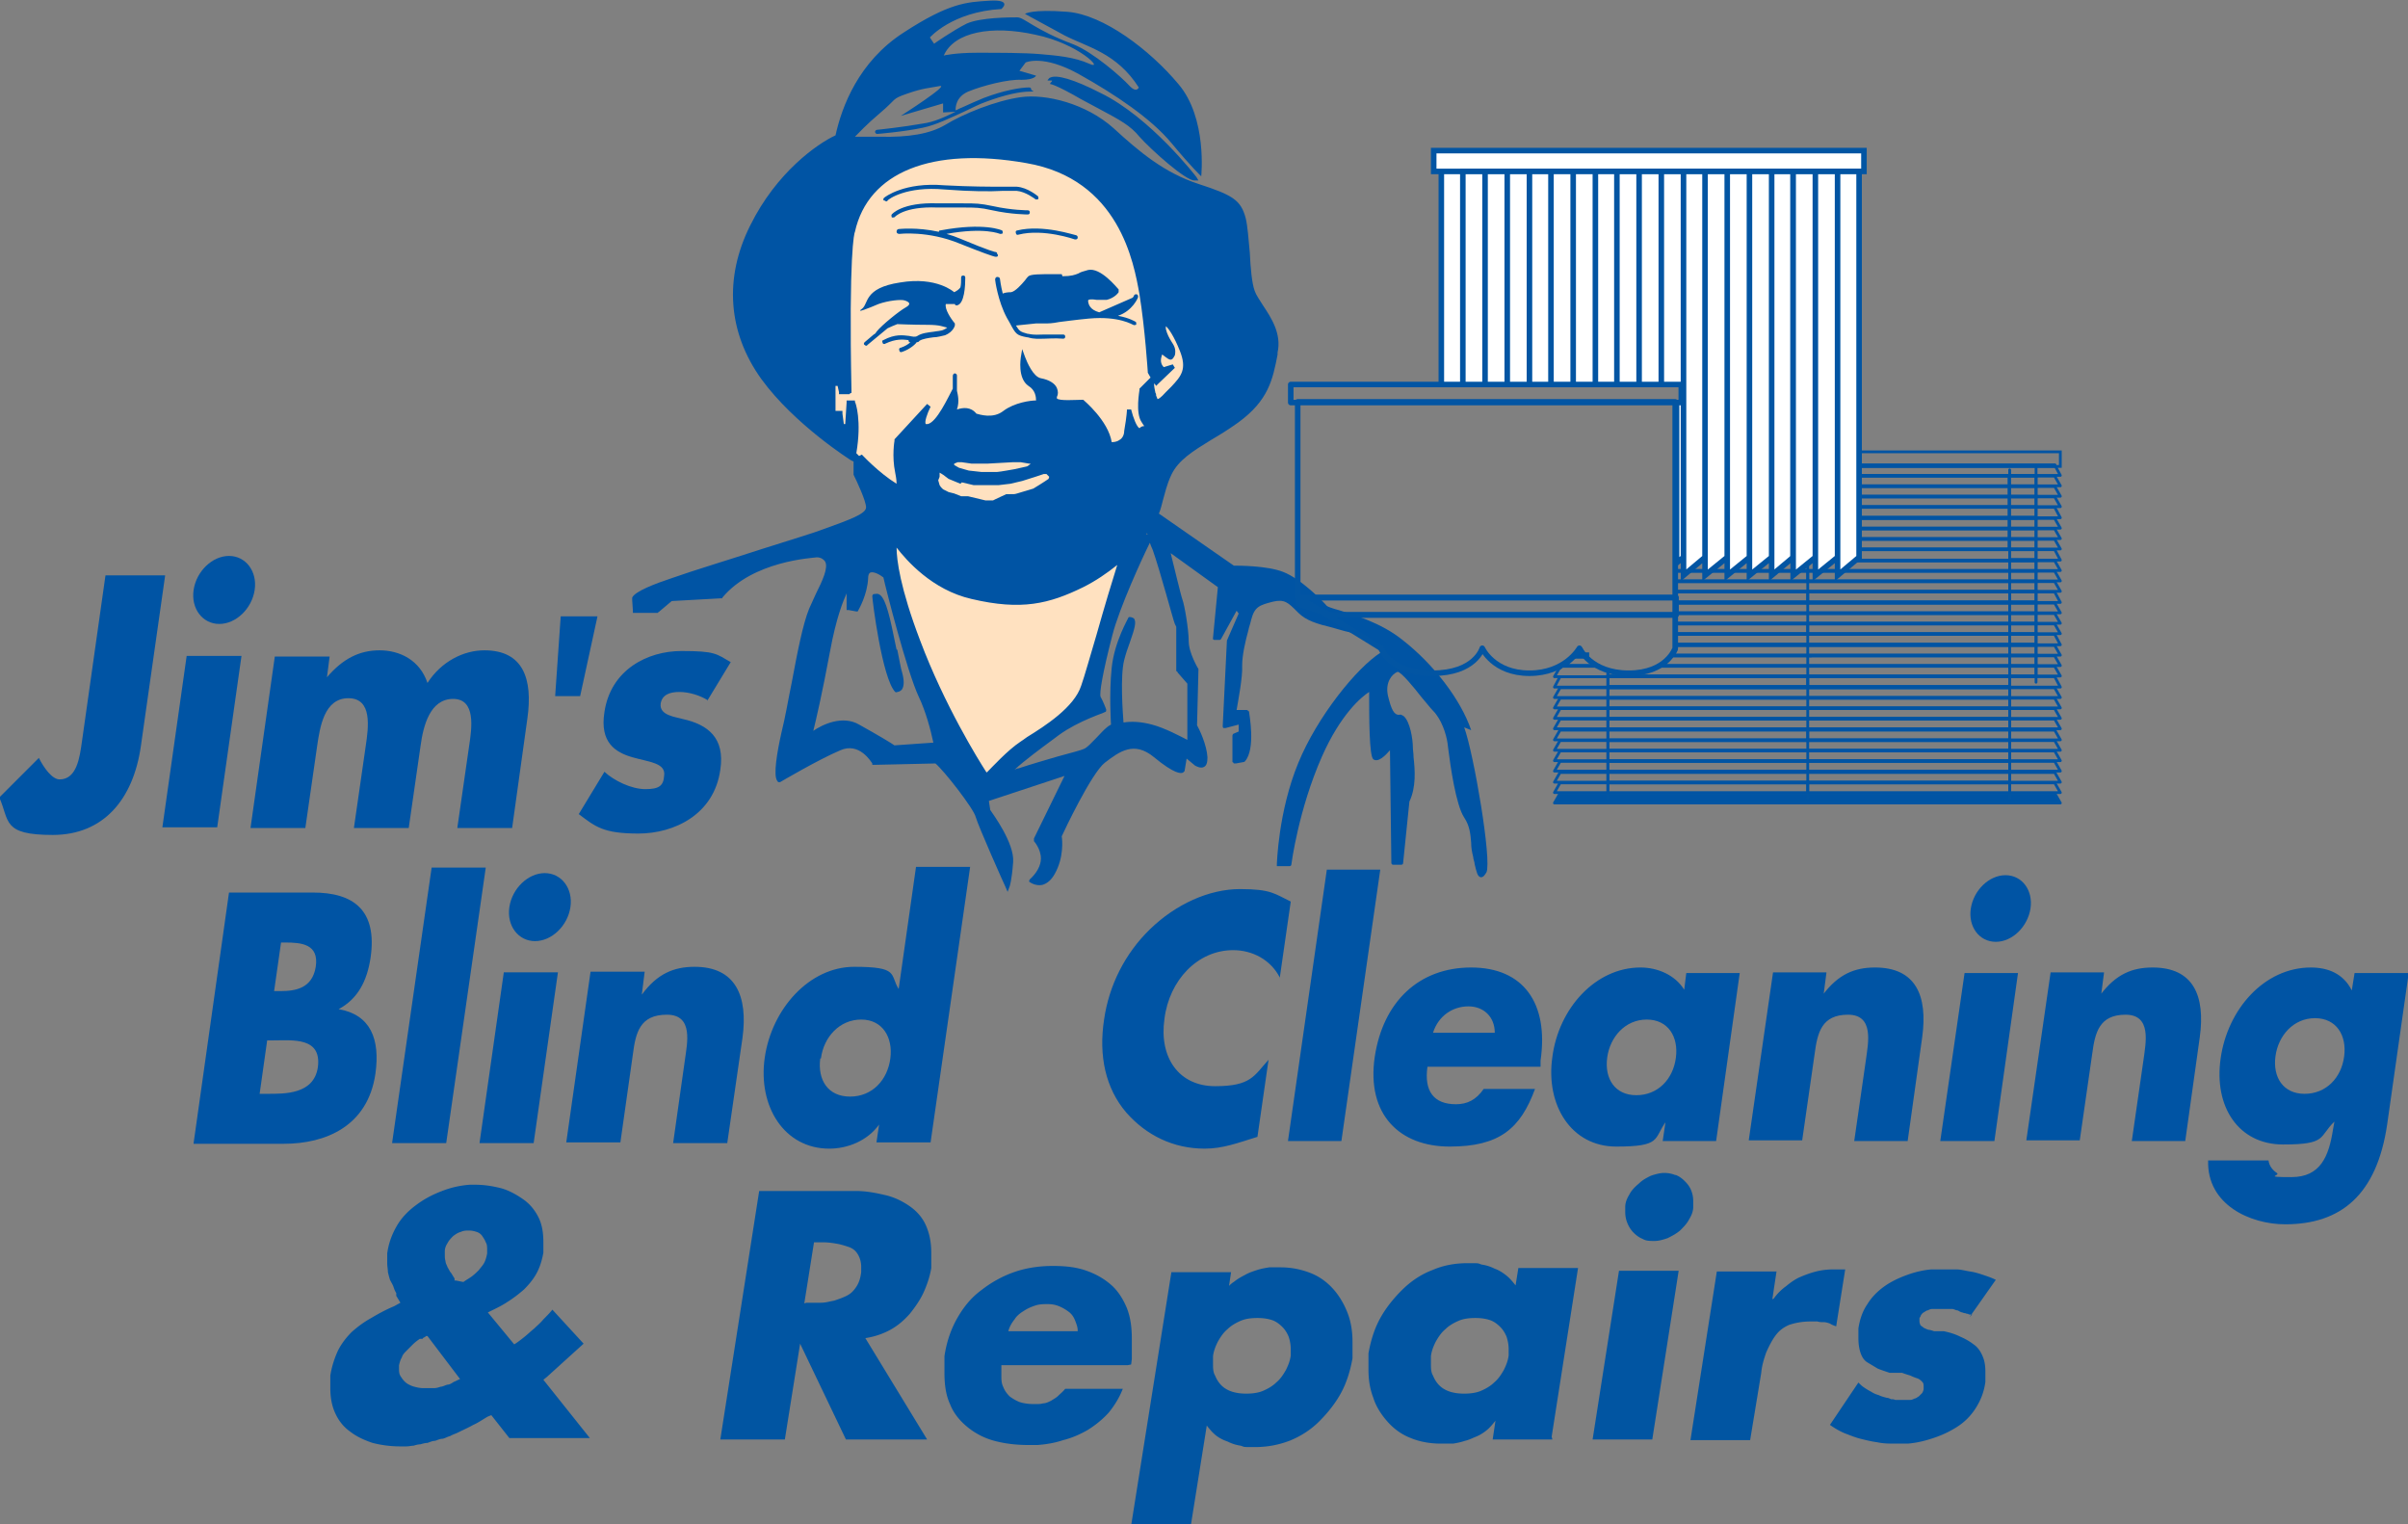 <svg xmlns="http://www.w3.org/2000/svg" id="Layer_1" version="1.1" viewBox="0 0 347 219.6"><rect x="0" y="0" width="347" height="219.6" fill="#808080" stroke="none"/><defs><style>.st1,.st2,.st3,.st5,.st6{fill:none}.st1,.st2,.st6{stroke:#0054a4}.st1{stroke-width:.4px}.st1,.st5,.st6{stroke-linecap:round;stroke-linejoin:round}.st8{fill:#0155a2}.st2,.st6{stroke-width:.4px}.st9{fill:#fff}.st5,.st9{stroke:#0255a3;stroke-width:.8px}.st10{fill:#0054a4}</style></defs><path d="M260.5 88.3h29.1v.1h-29.1zM260.5 109.6h29.1v.1h-29.1zM260.5 86.8h29.1v.1h-29.1zM260.5 89.8h29.1v.1h-29.1z" class="st2"/><path d="M231.7 114.2h28.8v.1h-28.8z" class="st3"/><path d="M260.5 106.6h29.1v.1h-29.1zM260.5 112.7h29.1v.1h-29.1z" class="st2"/><path d="M260.5 114.2h29.1v.1h-29.1z" class="st3"/><path d="M260.5 85.2h29.1v.1h-29.1zM260.5 111.1h29.1v.1h-29.1zM260.5 108.1h29.1v.1h-29.1zM260.5 102h29.1v.1h-29.1zM260.5 100.5h29.1v.1h-29.1zM260.5 95.9h29.1v.1h-29.1zM260.5 91.3h29.1v.1h-29.1zM260.5 95.9h-21s-.1 0-.2.1h21.2ZM260.5 99h29.1v.1h-29.1zM260.5 92.9h29.1v.1h-29.1zM260.5 105h29.1v.1h-29.1zM260.5 103.5h29.1v.1h-29.1zM260.5 94.4h29.1v.1h-29.1zM231.7 105h28.8v.1h-28.8zM231.7 102h28.8v.1h-28.8zM267.9 73h21.6v.1h-21.6zM267.9 74.6h21.6v.1h-21.6zM231.7 103.5h28.8v.1h-28.8zM231.7 100.5h28.8v.1h-28.8zM267.9 76.1h21.6v.1h-21.6zM231.7 97.4h28.8v.1h-28.8zM267.9 68.5h21.6v.1h-21.6zM267.9 71.5h21.6v.1h-21.6zM231.7 99h28.8v.1h-28.8zM231.7 112.7h28.8v.1h-28.8zM231.7 109.6h28.8v.1h-28.8zM262.4 82.2l-.1.1h2.5v-.1h-2.4zM265.5 82.3h24.1v-.1h-24l-.1.1zM260.5 82.2h1.1v.1h-1.1zM264.8 80.8v-.1h-.4l-.2.1h.6zM267.4 80.8h22.2v-.1h-22.1l-.1.1zM261.6 80.8v-.1h-.4l-.2.1h.6zM260.5 83.7h29.1v.1h-29.1zM231.7 111.1h28.8v.1h-28.8zM231.7 106.6h28.8v.1h-28.8zM267.9 77.6h21.6v.1h-21.6zM230.2 95.9h-4.8s-.1 0-.2.1h5.2s-.1 0-.2-.1ZM231.7 108.1h28.8v.1h-28.8zM267.9 79.1h21.6v.1h-21.6zM267.9 70h21.6v.1h-21.6zM289.6 76.1h3.8v.1h-3.8zM289.6 74.6h3.8v.1h-3.8zM289.6 73h3.8v.1h-3.8zM289.6 80.7h3.8v.1h-3.8zM289.6 79.1h3.8v.1h-3.8zM289.6 77.6h3.8v.1h-3.8zM241.6 82.2h1v.1h-1zM259.3 82.2l-.2.1h1.4v-.1h-1.2zM243.4 82.2l-.1.1h2.4v-.1h-2.3zM252.9 82.2l-.1.1h2.5v-.1h-2.4zM246.6 82.2l-.2.1h2.5v-.1h-2.3zM249.8 82.2l-.2.1h2.5v-.1h-2.3zM256.1 82.2l-.1.1h2.4v-.1h-2.3zM241.6 85.2h18.9v.1h-18.9zM289.6 68.5h3.8v.1h-3.8z" class="st2"/><path d="M228.4 94.4h-1.2v.1h1.4v-.1Z" style="stroke-width:.8px;stroke:#0054a4;fill:none"/><path d="M248.9 80.8v-.1h-.4l-.1.1h.5zM252.1 80.8v-.1h-.4l-.2.1h.6zM255.3 80.8v-.1h-.5l-.1.1h.6zM245.7 80.7h-.4l-.1.1h.5v-.1zM258.4 80.8v-.1h-.4l-.1.1h.5zM242.1 80.7l-.1.1h.6v-.1h-.5zM241.6 88.3h18.9v.1h-18.9zM289.6 71.5h3.8v.1h-3.8zM289.6 70h3.8v.1h-3.8zM241.6 83.7h18.9v.1h-18.9zM241.6 86.8h18.9v.1h-18.9zM289.6 89.8h3.8v.1h-3.8zM241.6 92.9h18.9v.1h-18.9zM260.5 94.4h-19.4v.1h19.5ZM241.6 91.3h18.9v.1h-18.9zM289.6 88.3h3.8v.1h-3.8zM289.6 91.3h3.8v.1h-3.8zM289.6 94.4h3.8v.1h-3.8zM260.5 97.4h29.1v.1h-29.1zM289.6 92.9h3.8v.1h-3.8zM289.6 95.9h3.8v.1h-3.8zM289.6 82.2h3.8v.1h-3.8zM289.6 86.8h3.8v.1h-3.8zM289.6 97.4h3.8v.1h-3.8zM241.6 89.8h18.9v.1h-18.9zM289.6 83.7h3.8v.1h-3.8zM289.6 85.2h3.8v.1h-3.8z" class="st2"/><path d="M260.5 115v-.7h-28.8v.7-.7h-6.9l-.8 1.4h72.9l-.8-1.4h-6.5v.7-.7h-29.1v.7z" style="fill:#0054a4;stroke:#0255a3;stroke-linecap:round;stroke-linejoin:round;stroke-width:.4px"/><path d="M231.7 112.8h28.8v1.4h-28.8z" class="st6"/><path d="m296.9 114.2-.8-1.4h-6.5v1.4h7.3z" class="st1"/><path d="M260.5 112.8h29.1v1.4h-29.1z" class="st6"/><path d="m224.8 112.8-.8 1.4h7.7v-1.4h-6.9zM224.8 111.3l-.8 1.4h7.7v-1.4h-6.9zM296.9 112.7l-.8-1.4h-6.5v1.4h7.3z" class="st1"/><path d="M231.7 111.3h28.8v1.4h-28.8zM260.5 111.3h29.1v1.4h-29.1z" class="st6"/><path d="m296.9 111.1-.8-1.4h-6.5v1.4h7.3z" class="st1"/><path d="M231.7 109.7h28.8v1.4h-28.8zM260.5 109.7h29.1v1.4h-29.1z" class="st6"/><path d="m224.8 109.7-.8 1.4h7.7v-1.4h-6.9zM224.8 108.2l-.8 1.4h7.7v-1.4h-6.9zM296.9 109.6l-.8-1.4h-6.5v1.4h7.3z" class="st1"/><path d="M260.5 108.2h29.1v1.4h-29.1zM231.7 108.2h28.8v1.4h-28.8z" class="st6"/><path d="m224.8 106.7-.8 1.4h7.7v-1.4h-6.9zM296.9 108.1l-.8-1.4h-6.5v1.4h7.3z" class="st1"/><path d="M231.7 106.7h28.8v1.4h-28.8zM260.5 106.7h29.1v1.4h-29.1z" class="st6"/><path d="m224.8 105.2-.8 1.4h7.7v-1.4h-6.9z" class="st1"/><path d="M260.5 105.2h29.1v1.4h-29.1z" class="st6"/><path d="m296.9 106.6-.8-1.4h-6.5v1.4h7.3z" class="st1"/><path d="M231.7 105.2h28.8v1.4h-28.8z" class="st6"/><path d="m224.8 103.6-.8 1.4h7.7v-1.4h-6.9z" class="st1"/><path d="M260.5 103.6h29.1v1.4h-29.1zM231.7 103.6h28.8v1.4h-28.8z" class="st6"/><path d="m296.9 105-.8-1.4h-6.5v1.4h7.3z" class="st1"/><path d="M231.7 102.1h28.8v1.4h-28.8zM260.5 102.1h29.1v1.4h-29.1z" class="st6"/><path d="m296.9 103.5-.8-1.4h-6.5v1.4h7.3zM224.8 102.1l-.8 1.4h7.7v-1.4h-6.9zM224.8 100.6l-.8 1.4h7.7v-1.4h-6.9zM296.9 102l-.8-1.4h-6.5v1.4h7.3z" class="st1"/><path d="M231.7 100.6h28.8v1.4h-28.8zM260.5 100.6h29.1v1.4h-29.1z" class="st6"/><path d="m296.9 100.5-.8-1.4h-6.5v1.4h7.3zM224.8 99.1l-.8 1.4h7.7v-1.4h-6.9z" class="st1"/><path d="M231.7 99.1h28.8v1.4h-28.8zM260.5 99.1h29.1v1.4h-29.1zM260.5 97.5h29.1v1.4h-29.1z" class="st6"/><path d="M289.6 99h7.3l-.8-1.5h-2.7v.8-.8h-3.8V99z" class="st1"/><path d="M231.7 97.5h28.8v1.4h-28.8z" class="st6"/><path d="M224.8 97.5 224 99h7.7v-1.5h-6.9z" class="st1"/><path d="M289.6 96h3.8v1.4h-3.8zM260.5 96h29.1v1.4h-29.1zM260.5 96h-21.2c-1 .6-2.4 1-4.4 1s-2.3-.2-3.2-.5v.9h28.8V96Z" class="st6"/><path d="M230.4 96h-5.2c-.2 0-.3.2-.5.3l-.7 1.2h7.7v-.9c-.5-.2-.9-.4-1.3-.6ZM296.9 97.4l-.8-1.4h-2.7v1.4h3.5z" class="st1"/><path d="M260.5 94.5H241c-.3.4-.8 1-1.5 1.4h21v-1.4ZM260.5 94.5h29.1v1.4h-29.1zM228.5 94.5h-1.4c-.4.4-.9 1-1.7 1.4h4.8c-.8-.5-1.3-1-1.7-1.4ZM289.6 94.5h3.8v1.4h-3.8z" class="st6"/><path d="m296.9 95.9-.8-1.4h-2.7v1.4h3.5zM227.8 93.4s-.2.4-.6.9h1.2c-.4-.5-.6-.9-.6-.9ZM296.9 94.4l-.8-1.4h-2.7v1.4h3.5z" class="st1"/><path d="M260.5 93h-18.9v.5s-.1.4-.5.9h19.4V93ZM260.5 93h29.1v1.4h-29.1zM289.6 93h3.8v1.4h-3.8zM241.6 91.4h18.9v1.4h-18.9zM260.5 91.4h29.1v1.4h-29.1zM289.6 91.4h3.8v1.4h-3.8z" class="st6"/><path d="m296.9 92.9-.8-1.5h-2.7v1.5h3.5z" class="st1"/><path d="M241.6 89.9h18.9v1.4h-18.9zM289.6 89.9h3.8v1.4h-3.8z" class="st6"/><path d="m296.9 91.3-.8-1.4h-2.7v1.4h3.5z" class="st1"/><path d="M260.5 89.9h29.1v1.4h-29.1zM289.6 88.4h3.8v1.4h-3.8zM241.6 88.4h18.9v1.4h-18.9zM260.5 88.4h29.1v1.4h-29.1z" class="st6"/><path d="m296.9 89.8-.8-1.4h-2.7v1.4h3.5z" class="st1"/><path d="M260.5 86.9h29.1v1.4h-29.1zM241.6 86.9h18.9v1.4h-18.9zM289.6 86.9h3.8v1.4h-3.8z" class="st6"/><path d="m296.9 88.3-.8-1.4h-2.7v1.4h3.5z" class="st1"/><path d="M241.6 85.3h18.9v1.4h-18.9zM289.6 85.3h3.8v1.4h-3.8z" class="st6"/><path d="m296.9 86.8-.8-1.5h-2.7v1.5h3.5z" class="st1"/><path d="M260.5 85.3h29.1v1.4h-29.1z" class="st6"/><path d="m296.9 85.2-.8-1.4h-2.7v1.4h3.5z" class="st1"/><path d="M289.6 83.8h3.8v1.4h-3.8zM241.6 83.8h18.9v1.4h-18.9zM260.5 83.8h29.1v1.4h-29.1z" class="st6"/><path d="m296.9 83.7-.8-1.4h-2.7v1.4h3.5z" class="st1"/><path d="M264.8 82.9v-.6h-2.5l-.7.6v-.6h-1.1v1.4h29.1v-1.4h-24.1l-.7.6zM289.6 82.3h3.8v1.4h-3.8z" class="st6"/><path d="M260.5 82.3h-1.4l-.7.6v-.6H256l-.7.6v-.6h-2.5l-.7.6v-.6h-2.5l-.7.6v-.6h-2.5l-.7.6v-.6h-2.4l-.7.6v-.6h-1v1.4h18.9v-1.4zM261 80.8l-.5.4v1h1.1v-1.4h-.6zM265.6 82.2h24v-1.4h-22.2l-1.8 1.4zM262.4 82.2h2.4v-1.4h-.6l-1.8 1.4zM259.3 82.2h1.2v-1l-1.2 1zM248.4 80.8l-1.8 1.4h2.3v-1.4h-.5zM245.2 80.8l-1.8 1.4h2.3v-1.4h-.5zM254.7 80.8l-1.8 1.4h2.4v-1.4h-.6zM251.5 80.8l-1.7 1.4h2.3v-1.4h-.6zM257.9 80.8l-1.8 1.4h2.3v-1.4h-.5zM242.6 80.8h-.6l-.4.5v-.5h0v1.4h1v-1.4zM289.6 80.8h3.8v1.4h-3.8z" class="st6"/><path d="m296.9 82.2-.8-1.4h-2.7v1.4h3.5z" class="st1"/><path d="m252.1 80.3-.4.4h.4v-.4zM258.4 80.3l-.4.4h.4v-.4zM255.3 80.3l-.5.4h.5v-.4zM242.1 80.7h.5v-.5l-.5.5zM248.9 80.3l-.4.4h.4v-.4zM245.7 80.3l-.4.4h.4v-.4z" class="st6"/><path d="m296.9 80.7-.8-1.5h-2.7v1.5h3.5z" class="st1"/><path d="M289.6 79.2h3.8v1.4h-3.8zM267.9 80.3l-.4.4h22.1v-1.5h-21.7v1.1zM261.6 80.3l-.4.4h.4v-.4zM264.8 80.3l-.4.4h.4v-.4z" class="st6"/><path d="m296.9 79.1-.8-1.4h-2.7v1.4h3.5z" class="st1"/><path d="M267.9 77.7h21.6v1.4h-21.6zM289.6 77.7h3.8v1.4h-3.8zM289.6 76.2h3.8v1.4h-3.8z" class="st6"/><path d="m296.9 77.6-.8-1.4h-2.7v1.4h3.5z" class="st1"/><path d="M267.9 76.2h21.6v1.4h-21.6zM289.6 74.7h3.8v1.4h-3.8zM267.9 74.7h21.6v1.4h-21.6z" class="st6"/><path d="m296.9 76.1-.8-1.4h-2.7v1.4h3.5zM296.9 74.6l-.8-1.5h-2.7v1.5h3.5z" class="st1"/><path d="M267.9 73.1h21.6v1.4h-21.6zM289.6 73.1h3.8v1.4h-3.8z" class="st6"/><path d="m296.9 73-.8-1.4h-2.7V73h3.5z" class="st1"/><path d="M289.6 71.6h3.8V73h-3.8zM267.9 71.6h21.6V73h-21.6zM289.6 70.1h3.8v1.4h-3.8z" class="st6"/><path d="m296.9 71.5-.8-1.4h-2.7v1.4h3.5z" class="st1"/><path d="M267.9 70.1h21.6v1.4h-21.6z" class="st6"/><path d="m296.9 70-.8-1.4h-2.7V70h3.5z" class="st1"/><path d="M267.9 68.6h21.6V70h-21.6zM289.6 68.6h3.8V70h-3.8z" class="st6"/><path d="M267.9 68.5h21.7v-.8.8h3.8v-1.2 1.2h3.5l-.7-1.3h-28.3v1.3z" class="st1"/><path d="M296.9 65.1h-29V67h28.2l.1.2h.7v-2.1z" class="st2"/><path d="M267.9 67v.2h28.3l-.1-.2h-28.2zM224.8 96l-.2.3c.2 0 .4-.2.5-.3h-.4Z" class="st6"/><path d="M260.5 73h7.5v.1h-7.5zM260.5 74.6h7.5v.1h-7.5zM260.5 76.1h7.5v.1h-7.5zM260.5 68.5h7.5v.1h-7.5zM241.6 68.5h18.9v.1h-18.9zM260.5 71.5h7.5v.1h-7.5zM264.8 82.3h.7l.1-.1h-.8v.1zM261.6 82.2v.1h.7l.1-.1h-.8zM261 80.8l.2-.1h-.7v.1h.5zM260.5 77.6h7.5v.1h-7.5zM260.5 79.1h7.5v.1h-7.5zM260.5 70h7.5v.1h-7.5zM241.6 77.6h18.9v.1h-18.9zM241.6 79.1h18.8v.1h-18.8zM241.6 73h18.9v.1h-18.9zM241.6 74.6h18.9v.1h-18.9zM252.1 82.2v.1h.7l.1-.1h-.8zM245.7 82.2v.1h.7l.2-.1h-.9zM255.3 82.2v.1h.7l.1-.1h-.8zM248.9 82.2v.1h.7l.2-.1h-.9zM242.6 82.2v.1h.7l.1-.1h-.8zM258.4 82.2v.1h.7l.2-.1h-.9zM245.3 80.7h-2.7v.1h2.6l.1-.1zM254.7 80.8l.1-.1h-2.7v.1h2.6zM251.5 80.8l.2-.1h-2.8v.1h2.6zM241.6 80.7v.1h.4l.1-.1h-.5zM257.9 80.8l.1-.1h-2.7v.1h2.6zM248.4 80.8l.1-.1h-2.8v.1h2.7zM258.4 80.7h2v.1h-2zM241.6 71.5h18.9v.1h-18.9zM241.6 70h18.9v.1h-18.9z" class="st2"/><path d="m261.6 82.9.7-.6h-.7v.6zM264.8 82.9l.7-.6h-.7v.6zM242.6 82.9l.7-.6h-.7v.6zM258.4 82.9l.7-.6h-.7v.6zM252.1 82.9l.7-.6h-.7v.6zM245.7 82.9l.7-.6h-.7v.6zM248.9 82.9l.7-.6h-.7v.6zM255.3 82.9l.7-.6h-.7v.6zM241.6 81.3l.4-.5h-.4v.5z" class="st6"/><path d="m118.2 57.8 5.8 9.5.9 3.5 2 6.7 2.4 9.3 5.5 13.9 4.3 9.1 1.3 3.1.7.7.2.2 2.4-2.9 1.6-1.8 1.7-1.3 4.9-4 3.3-2.4 3.8-9.8 2.4-7 .9-2.5.2-1.5.7-3.6 1.6-6.6.8-3.6 1.1-3.3 1.2-2.4.4-.9.4-.7 1.1-.9.7-1.3.9-1.5.4-2 .3-1.8v-2l-.5-2-.9-2-1.1-2.4-1.3-3.1-1.8-3.6-1.7-3.5-2-3.6-1.1-1.5-1.2-1.6-1.3-1.3-1.3-.9-1.3-.9-1.4-.4-6.8-1.6-4-.6-4.2-.5H138l-2.3.3-2.2.2-2 .4-2 .9-2 .9-1.7 1.1-1.8 1.6-1.6 1.7-1.3 1.8-1.1 2.2-.9 2-.6 2.4-.7 2.3-.2 2.4-.5 2.2v4.7l.2 4.2.3 3.3.6 2.7" style="fill:#ffe1c0;fill-rule:evenodd"/><path d="M143.7 36.6c0-.2-.1-.3-.3-.3 0 0-.7-.1-5-1.9-.7-.3-1.3-.5-2-.7 5.5-1 7.7 0 7.7 0 .2 0 .3 0 .4-.1 0-.2 0-.3-.1-.4 0 0-2.5-1.2-8.9 0-.1 0-.2 0-.2.2-3.2-.7-5.7-.4-5.8-.4-.2 0-.3.2-.3.4s.2.3.4.3c0 0 4.1-.5 8.7 1.4 3 1.2 4.9 1.9 5.2 1.9s.3-.1.3-.3Zm-8.6-6.7h3.7c1.8 0 2.4 0 4.2.4 2.7.6 5.1.6 5.1.6.2 0 .3-.1.3-.3 0-.2-.1-.3-.3-.3 0 0-2.3 0-5-.6-1.9-.4-2.5-.4-4.3-.4h-3.6c-5.3-.2-6.7 1.6-6.7 1.6-.1.1 0 .3 0 .4.1.1.3 0 .4 0 0 0 1.3-1.6 6.2-1.4Zm76.9 75.3c-1.5-4.4-5.4-9.5-9.9-13-3.1-2.5-7-3.6-9.2-4.3-.8-.2-1.6-.5-1.7-.6-.5-.6-3.7-3.9-6.3-4.9-2.3-.9-6.4-.9-7.1-.9L167 74c.3-.7.4-1.3.6-2 .3-1 .5-2.1 1.2-3.6 1-2.1 3.1-3.4 5.7-5 1.2-.7 2.5-1.5 3.9-2.5 4.4-3.2 5-6.2 5.7-9.8v-.3c.6-2.7-.9-5-2.1-6.8-.5-.8-1-1.5-1.2-2.1-.4-1.1-.6-3.3-.7-5.5-.2-2-.3-3.8-.6-5-.7-2.6-1.9-3.3-6.8-4.9-4.9-1.6-8.5-4.6-12.2-8-4-3.6-9.8-5-13.4-4.5-3.6.5-8.3 2.4-10.9 4-2.2 1.3-5.3 1.8-9.4 1.7h-3.6c.5-.5 1.7-1.8 3.6-3.4 2.5-2.1 1.6-2 3.9-2.8 2.3-.8 3.1-.8 4.7-1.1 1.6-.3-5.6 4.3-5.6 4.3l6.1-1.8v1.3l1.8-.1c-1.6.8-3.2 1.5-4.7 1.7-2.8.5-6.5.9-6.6.9-.2 0-.3.2-.3.3 0 .2.2.3.3.3 0 0 3.8-.3 6.6-.9 1.9-.4 3.9-1.4 5.9-2.3 1.1-.5 2.2-1.1 3.1-1.4 2.9-1.1 5.1-1.5 6.3-1.5s.3-.1.3-.3-.1-.3-.3-.3c-1.2 0-3.6.4-6.5 1.5-1 .4-2.1.9-3.2 1.4-.3.1-.6.3-.9.4 0-.4 0-1.9 1.8-2.7 2.2-.9 5.8-1.8 7.7-1.7 1.9 0 2.1-.6 2.1-.6l-2.4-.7.9-1.2s2.5-1.2 7.7 1.7 10.4 6.4 13.3 9.9c2.9 3.5 4.3 4.8 4.3 4.8s.9-8.4-3.3-13.3c-4.1-4.9-10.8-10-16-10.4-5.2-.4-6.1.3-6.1.3s2.4 1.3 5.7 3.1c3.3 1.7 7.5 2.5 10.7 7.5 0 0-.3.9-1.4-.3-1.1-1.2-5.2-4.8-8-5.9-5.6-2.1-7.1-3.9-8.1-3.9s-5.3 0-7.3.9c-2 1-4.7 2.9-4.7 2.9l-.6-.9s3.2-3.7 10.3-4.1c0 0 1.7-1.4-1.7-1.2-3.3.2-5.8.3-12.4 4.6-6.5 4.2-8.9 10.7-9.8 14.8-2.6 1.2-8.5 5.3-12.3 13-3.8 7.6-3.2 15.4 1.6 22.1 4.8 6.6 12.9 11.7 12.9 11.7l.4.2v-.4 2.3c.5 1 1.8 3.8 1.8 4.7s-2.1 1.7-6.3 3.2c-1 .4-4.6 1.5-8.7 2.8-4.6 1.5-9.9 3.1-13 4.2-2.4.8-5.3 1.9-5.7 2.8v.4l.1 1.5v.3H94.8c0-.1.1-.1.1-.1l1.9-1.6 7.2-.4h.1v-.1c4.4-5.3 13-5.7 13.6-5.8.6 0 1 .3 1.2.6.5.9-.4 2.8-1.3 4.6-.3.7-.7 1.5-1 2.2-.9 2.2-1.7 6.3-2.5 10.6-.5 2.4-.9 4.9-1.5 7.3-.6 2.7-1.2 6.1-.6 6.9.1.2.2.2.3.2h.1s5.6-3.3 8.7-4.6c2.7-1.2 4.4 1.6 4.6 1.9v.2h.3l8.8-.2c1.3 1.1 5.5 6.5 5.8 7.7.4 1.4 4.1 9.7 4.3 10.1l.3.7.3-.8s.3-.8.5-3.5-2.9-6.9-3.3-7.5l-.2-1.3 10.9-3.6-4.4 9v.4s1 1.1 1 2.5c0 1-.6 2.1-1.6 3l-.1.2s0 .2.1.2c0 0 .8.6 1.8.4.7-.2 1.3-.7 1.8-1.6 1.3-2.3 1.1-4.8 1-5.4.4-.9 4.3-9.1 6.2-10.6 2.1-1.6 4.2-3.2 7.1-.8 2.9 2.4 3.9 2.4 4.2 2.2l.2-.2.3-1.8 1.2 1s.8.5 1.3.2c.4-.2.5-.7.5-1.4-.1-1.8-1.2-4.1-1.5-4.6l.2-7.9v-.2s-1.4-2.3-1.4-4-.6-5.2-.9-6c-.2-.5-1.2-4.7-1.7-6.7l6.8 4.9-.7 7.3v.2s.1.1.2.1h.7c.1 0 .2 0 .3-.2l2.2-4 .3.4-1.7 3.9v.1l-.6 12.2c0 .1 0 .2.1.3h.3l1.9-.5v1l-.7.3c-.1 0-.2.2-.2.3v3.8c.1 0 .2.2.2.2h.3l1.1-.2s.1 0 .2-.1c1.6-1.8.6-6.9.6-7.1 0-.1-.1-.2-.3-.3h-1.5c.2-1.2.9-4.8.8-6.4 0-1.4.4-3.3.9-5.1.1-.5.3-1 .4-1.5.5-1.9 1.2-2.1 3.1-2.6 1.7-.4 2.2.1 3.5 1.4l.2.2c1.1 1.1 2.7 1.6 4.8 2.1.8.2 1.6.5 2.6.7 2.6.8 4 2.3 4.5 2.9-3.5 2.2-9.2 9.3-11.9 15.9-2.9 7-3.1 14.6-3.1 14.7v.2h1.8c.2 0 .3-.1.3-.3 0 0 1-7.8 4.4-15.5 2.7-6.1 5.7-8.6 6.8-9.3 0 3.7 0 9.2.6 9.7.7.5 1.7-.5 2.4-1.3l.2 16.2c0 .2.1.3.3.3h1.1c.2 0 .3-.1.3-.3l.9-8.8c1-2.1.8-4.6.6-6.4 0-.6-.1-1-.1-1.4 0-1.2-.4-3.7-1.3-4.5-.3-.2-.5-.3-.7-.2-.7 0-1.1-.7-1.6-2.8-.4-1.9.6-3.1 1.4-3.4.5 0 2.4 2.3 3.4 3.6.7.8 1.3 1.6 1.7 2 1.2 1.2 1.9 3.3 2.1 4.7l.1.8c.3 2.4 1.1 8.1 2.3 9.9.8 1.2.9 2.4 1 3.6 0 .7.1 1.3.3 2.1 0 .3.2.7.2 1 .3 1.2.4 1.8.9 1.9.4 0 .6-.4.8-.7.8-1.7-1.8-17-3.2-20.9ZM149.2 5c6.3 1.3 10 5.2 7.8 4.2s-4.8-1.2-7.1-1.4c-2.3-.2-5.9-.2-9.1-.2S136 8 136 8c1.5-3.4 6.9-4.4 13.2-3Zm17.2 50.3.2.3.3-.3 2.4-2.3-.3-.5-1.3.4c-.2-.2-.6-.7-.3-1.6 0-.2.1-.2.1-.2s.3.2.4.3c.3.2.6.5.9.4.3-.1.4-.5.5-.6.2-.9-.1-1.4-.5-2-.3-.5-.6-1-.8-1.8V47c.4.3 1.2 1.5 2 3.5 1.1 2.7.2 3.7-1.2 5.2l-.8.8c-.8.9-1.1 1-1.2 1 0 0-.1-.3-.2-.5 0-.1 0-.3-.1-.4-.1-.4-.2-1-.2-1.3Zm-42.6 10.4-.4-.4c.8-4.7-.1-7.3-.2-7.4v-.2H122v.3l-.2 3.1h-.2l-.2-1.5v-.4h-1v-3.6h.3l.2.9v.3h1.5c0-.1.3-.2.3-.2v-.3c-.4-19.7.4-22.8.5-22.9 1.9-8.6 11.1-12.3 24.7-9.9 13.4 2.3 15.5 14.4 16.3 18.9.8 4.9 1.2 11.2 1.2 11.2v.1l.4.7-.1.1-1.5 1.5v.2c0 .1-.6 3.3.3 4.6.2.3.3.5.4.6h-.1c-.2 0-.4.1-.6.3-.4-.2-.9-1.5-1.2-2.7h-.6s0 .8-.4 3.1c0 .6-.3 1.1-.7 1.3-.4.3-.9.3-1.1.3-.5-3.1-4-6-4.1-6.1h-.1c-.9 0-3.4.2-3.7-.2v-.2c.2-.4.2-.8 0-1.3-.3-.7-1.2-1.2-2.3-1.4-1.1-.2-2-2.3-2.3-3.1l-.4-1.1-.2 1.2c0 .1-.5 3 1.1 4.1 1 .6 1.1 1.6 1.1 2.1-.8 0-3.1.3-4.7 1.5-1.5 1.2-3.5.5-3.9.4-.8-1-1.9-.9-2.8-.6.4-1.2.1-2.2 0-2.7v-2.2c0-.2-.2-.3-.3-.3-.2 0-.3.2-.3.4V56c-.7 1.3-2.3 4.8-3.6 5.1h-.3c-.2-.3.2-1.5.7-2.5l-.5-.4-4.7 5.1v.2s-.4 2.2.1 4.6c.2 1 .2 1.4.2 1.6-2.6-1.6-5-4.2-5-4.2ZM165.4 77h-.2s0-.1.1-.2v.1Zm-26.8-7.5 1.7.4h3.6l1.7-.2 1.7-.4 1.9-.6 1.2-.4h.4l.4.4-.1.3-.6.4s-1.4.9-1.6 1l-2 .6s-.6.2-.8.2H145l-1.5.7-.4.2H142l-2.5-.6h-1l-1-.4-.8-.2-.8-.4-.3-.3-.2-.3-.2-.7.2-.5v-.6l.5.3.8.6 1.7.7Zm-1.1-2.7.5-.2h.6l1.4.2h2.3l3.6-.2h1.2l1.2.2h.2c0 .1-.5.4-.5.4l-1.8.4s-2.2.4-2.5.4h-2.3l-1.8-.2-1.4-.4-.7-.4v-.3Zm-8.6 40.6c-.4-.3-2.4-1.5-5.1-3-2.4-1.4-5.3 0-6.6.9.4-1.6 1.3-5.5 2.4-11.4.9-4.9 1.9-7.3 2.4-8.4v2.4h.3l1.1.2h.2l.1-.2s1.3-2.2 1.4-4.6c0-.4.1-.7.3-.8.5-.2 1.4.3 1.9.7.3 1.4 3.4 13.6 5.1 17.2 1 2.1 1.7 4.7 2.1 6.6l-5.7.4Zm13.2 3.8c-1.1-1.7-6-9.6-9.5-18.9-2.9-7.6-3.4-11.7-3.4-13.4 1.4 1.8 5.1 6.1 10.8 7.4 7.2 1.7 11.2.7 16.1-1.7 1.8-.9 3.4-2 4.9-3.2-.7 2.2-1.9 6.2-3 10.1-.9 3-1.7 5.9-2.2 7.3-1 3.1-5.2 5.8-7.8 7.4-.4.3-.7.5-1 .7-1.8 1.2-4 3.6-4.8 4.4Zm27.4-20.9v6.4c.1 0 .2.1.2.2l1.4 1.6v8.1c-1-.5-3.2-1.7-5.1-2.2-1.5-.4-2.9-.5-4.1-.3-.1-1.3-.5-6.7.1-9 .2-.8.5-1.7.8-2.5.7-2 1-3 .6-3.5 0 0-.3-.2-.6-.2 0 0-.2 0-.2.1s-2 3.4-2.4 7.2c-.4 3.8-.1 8.2-.1 8.2-.2.1-.5.3-.6.4-.5.4-1 1-1.5 1.5-.7.7-1.3 1.4-1.8 1.6-.4.2-2 .6-3.8 1.1-1.7.5-3.8 1.1-5.6 1.7-.2 0-.4.1-.6.2 1.4-1.3 3.7-3 5.6-4.4l.8-.6c2.9-2.1 6.6-3.2 6.6-3.3 0 0 .2 0 .2-.2v-.2s-.4-1.1-.8-1.8c-.2-.5.3-3.5 1.7-8.9 1-3.9 4.3-11.1 5.4-13.3.1.3.2.6.4 1 1.1 3.1 3 10.3 3.2 10.7Zm-18.2-78.2s.7 0 4.5 2.2l2.8 1.5c2.8 1.5 4.3 2.3 5.6 3.9 1.6 1.8 6.8 6.5 8 6.3h.5l-.3-.5s-6.6-8.6-13.8-12.1c-3.9-2-6.4-2.7-7.3-2.2-.1 0-.2.2-.3.3s0 .1 0 .1h.6c0 .2-.2.3-.2.3ZM131 49.3h.2c-.3.3-.8.6-1.4.8-.2 0-.3.2-.2.4 0 .2.2.3.4.2 1.2-.4 2-1.2 2.1-1.4.1 0 .3 0 .4-.2.5-.3 1.3-.4 2-.5.6 0 1.2-.2 1.7-.3 1.2-.5 1.4-1.4 1.4-1.4v-.3c-.6-.7-1.5-2.1-1.3-2.8h1.3c0 .2.2.2.3.2 1.1-.2 1.2-2.9 1.2-4 0-.2-.1-.3-.3-.3-.2 0-.3.1-.3.3 0 .5 0 1-.1 1.4-.2.3-.5.5-.9.7 0 0-2.5-2.3-7.8-1.4-5.3.8-4.5 3.1-5.5 3.8-1 .7 1-.1 2.4-.7 1.4-.5 3.3-.7 3.8-.5.6.2 1 .5.1 1s-3.4 2.5-4.2 3.5c-.1.2-.2.3-.4.4l-1.3 1.1c-.1.1-.2.3 0 .4.1.1.3.2.4 0l2.9-2.4c.4-.2.9-.4 1.4-.6 0 0 2.3.1 4.3.1s2.3.3 2.9.4c-.1.1-.3.2-.5.3-.4.2-1 .2-1.5.3-.8.1-1.7.2-2.3.6-.3.2-.7.1-1.2 0-.9-.1-2-.3-3.7.6-.2 0-.2.3-.1.4 0 .2.3.2.4.1 1.5-.7 2.5-.6 3.3-.5Zm7.1-6.5v-.2.3Zm-8.9 50.8-.4-1.9c-.8-4-1.4-5.8-2.2-6.1-.2-.1-.5 0-.7 0-.1 0-.2.2-.2.3 0 .5 1.4 11.8 3.3 13.8 0 0 .2.1.3 0 0 0 .4 0 .7-.4.3-.5.3-1.3 0-2.4-.2-.6-.4-1.9-.7-3.3ZM153 39.5h-1c-2.2 0-3.4 0-3.8.3-.1.1-.3.3-.5.6-.5.6-1.4 1.6-2 1.7-.6 0-1 .1-1.2.2-.3-1.2-.4-2.1-.4-2.1 0-.2-.2-.3-.4-.3s-.3.2-.3.4c0 .1.4 3.1 1.7 5.5l.4.7c.9 1.7 1 1.8 2.5 2.1h.1c1 .3 1.6.2 2.4.2.6 0 1.4-.1 2.7 0 .2 0 .3-.1.3-.3 0-.2-.1-.3-.3-.3h-2.8c-.7 0-1.3.1-2.2-.1h-.1c-1.1-.3-1.2-.4-1.7-1.2l2.9-.3h1.2c.6 0 1.1 0 2.1-.2.9-.1 2.2-.3 4.3-.5 4.4-.4 6.3.9 6.4.9.1.1.3 0 .4 0 .1-.1 0-.3 0-.4 0 0-.9-.6-2.6-.9 2.1-.7 2.9-2.6 2.9-2.7 0-.2 0-.3-.2-.4-.2 0-.3 0-.4.2s0 .1-.2.3l-4.8 2.1c-.7-.2-1.1-.5-1.3-.8-.3-.4-.3-.8-.3-.9 0-.2.7-.2 1.2-.1h1.5c1.2-.3 1.7-1.1 1.7-1.1v-.4c-.3-.3-2.6-3.2-4.4-2.8-.7.2-1.1.3-1.4.5-.5.2-1 .4-2.3.4Zm-25.5-10.6c.1.1.3.2.4 0s2.7-2.1 8.2-1.6c3.9.3 6.6.3 8.4.2h2c1.3.1 2.7 1.2 2.7 1.2.1.1.3 0 .4 0 .1-.1 0-.3 0-.4 0 0-1.5-1.3-3.1-1.4h-2.1c-1.8 0-4.5 0-8.3-.2-5.8-.5-8.6 1.7-8.7 1.8-.1.1-.2.3 0 .4Zm19.1 4.3c-.2 0-.3.2-.2.4 0 .2.2.3.4.2 3.6-.9 8.1.7 8.1.7.2 0 .3 0 .4-.2 0-.2 0-.3-.2-.4-.2 0-4.8-1.6-8.5-.7Zm-19.1-4.8Z" class="st10"/><path d="M187.1 86.1h54.4v2.5h-49.7l-1.4-.5 8.6 5.3s1.2 3.6 7.4 3.6 7.2-3.6 7.2-3.6 1.6 3.6 6.8 3.6 7.2-3.6 7.2-3.6 1.6 3.6 7.1 3.6 6.7-3.6 6.7-3.6V57.9H187V86Z" class="st5"/><path d="M241.6 58h.7v-2.6H186V58h1.1M187.1 58h54.5M187.1 87l3.3 1.1-3.3-2v.9z" class="st5"/><path d="M241.5 88.6v-2.5h-54.4 0l3.3 2 1.4.5h49.7z" class="st5"/><path d="m23.8 82.9-3.5 24.6c-1.1 7.7-5.4 12.8-12.7 12.8s-6.2-2-7.7-5.4l5.7-5.7c.7 1.4 1.9 3.1 3 3.1 2.5 0 2.9-3.3 3.2-5.4l3.4-24h8.5ZM31.3 119.2h-7.9l3.5-24.7h7.9l-3.5 24.7ZM36.7 85c-.4 2.7-2.7 4.9-5.1 4.9s-4.1-2.2-3.7-4.9c.4-2.7 2.7-4.9 5.1-4.9s4.1 2.2 3.7 4.9ZM47.1 97.6c2.3-2.7 4.7-3.9 7.6-3.9s5.8 1.4 6.9 4.7c2-3.1 5.2-4.7 8.2-4.7 5.6 0 7 4.1 6.2 9.8l-2.2 15.8h-7.9l1.7-11.8c.4-2.6 1-6.8-2.3-6.8s-4.3 3.8-4.7 6.8l-1.7 11.8H51l1.7-11.8c.4-2.7 1-6.9-2.5-6.9s-4.1 4.2-4.5 6.9L44 119.3h-7.9l3.5-24.7h7.9l-.4 3.1ZM86.1 88.8l-2.5 11.5H80l.8-11.5h5.3ZM102 100.9c-1.1-.7-2.7-1.2-4.1-1.2s-2.5.4-2.7 1.7c-.2 1.7 2.2 1.9 3.2 2.2 3.6.8 6.1 2.7 5.4 7.3-.9 6.5-6.7 9.2-11.8 9.2s-6.2-1-8.6-2.8l3.7-6.1c1.4 1.3 3.9 2.5 5.9 2.5s2.6-.5 2.7-1.9c.3-1.9-2.2-2-4.6-2.7-2.4-.7-4.7-2.1-4-6.5.9-6.1 6.2-8.8 11.1-8.8s5 .4 7.1 1.6l-3.4 5.6ZM27.9 164.7l5.1-36.1h12.1c5.8 0 9.3 2.5 8.3 9.4-.5 3.3-1.8 5.9-4.6 7.4 4.6.8 6 4.3 5.3 9.3-1.1 7.6-7.2 10.1-13.2 10.1h-13Zm9.5-7.1h1.1c2.5 0 6.7.1 7.3-3.8.6-4.4-3.6-3.9-6.4-3.9h-.9l-1.1 7.8Zm2.1-14.8h.9c2.2 0 4.6-.4 5.1-3.5.5-3.3-2.1-3.5-4.4-3.5h-.6l-1 7ZM64.3 164.7h-7.8l5.7-39.7H70l-5.7 39.7ZM76.9 164.7h-7.8l3.5-24.6h7.8l-3.5 24.6Zm5.3-34c-.4 2.7-2.7 4.9-5.1 4.9s-4.1-2.2-3.7-4.9c.4-2.7 2.7-4.9 5.1-4.9s4.1 2.2 3.7 4.9ZM92.5 143.3c2.2-3 4.6-4 7.6-4 5.9 0 7.7 4.2 6.9 10.2l-2.2 15.2H97l1.7-12c.3-2.3 1.3-6.5-2.6-6.5s-4.5 2.6-4.9 5.7l-1.8 12.7h-7.8l3.5-24.6h7.8l-.4 3.2ZM126.7 162c-1.7 2.4-4.6 3.5-7.2 3.5-6.5 0-10.3-6.1-9.3-13.1s6.4-13.1 12.9-13.1 5.1 1.1 6.4 3.2l2.5-17.6h7.8l-5.7 39.7h-7.8l.4-2.7Zm-8.5-9.5c-.4 3.1 1.1 5.5 4.3 5.5s5.4-2.4 5.8-5.5c.4-3-1.1-5.6-4.2-5.6s-5.4 2.5-5.8 5.6Z" class="st10"/><path d="M206.6 21.7v3H268.6v-3h-62zM207.7 24.7h3.2v30.7h-3.2z" class="st9"/><path d="M210.8 24.7h3.2v30.7h-3.2zM214 24.7h3.2v30.7H214zM217.2 24.7h3.2v30.7h-3.2zM220.4 24.7h3.2v30.7h-3.2z" class="st9"/><path d="M223.5 24.7h3.2v30.7h-3.2zM226.7 24.7h3.2v30.7h-3.2zM229.9 24.7h3.2v30.7h-3.2z" class="st9"/><path d="M233 24.7h3.2v30.7H233zM236.2 24.7h3.2v30.7h-3.2zM239.4 24.7v30.7h2.9V58h-.7v23.1l1-.8V24.7h-3.2z" class="st9"/><path d="M242.6 24.7v58.2l3.1-2.6V24.7h-3.1zM245.7 24.7v58.2l3.2-2.6V24.7h-3.2zM248.9 24.7v58.2l3.2-2.6V24.7h-3.2zM252.1 24.7v58.2l3.2-2.6V24.7h-3.2zM255.3 24.7v58.2l3.1-2.6V24.7h-3.1z" class="st9"/><path d="M258.4 24.7v58.2l3.2-2.6V24.7h-3.2zM261.6 24.7v58.2l3.2-2.6V24.7h-3.2zM264.8 80.3v2.6l3.1-2.6V24.7h-3.1v55.6z" class="st9"/><path d="M184.4 140.8c-1.3-2.5-3.9-3.9-6.7-3.9-5.1 0-9.2 4.3-9.9 9.9-.8 5.6 2.1 9.7 7.3 9.7s5.6-1.5 7.7-3.8l-1.6 11.1c-2.9.9-5 1.7-7.6 1.7-4.5 0-8.4-1.9-11.3-5.2-3-3.5-4-8.2-3.2-13.4.7-4.9 3-9.5 6.6-13 3.7-3.6 8.5-5.8 13-5.8s5 .7 7.3 1.8l-1.6 11.1ZM193.3 164.4h-7.7l5.6-39.1h7.7l-5.6 39.1ZM206.5 148.8c.8-2.5 2.9-3.8 5.1-3.8s3.8 1.5 3.8 3.8h-9Zm15.5 4c1.2-8.3-2.5-13.4-10-13.4s-12.7 4.9-13.9 12.9c-1.2 8.3 3.6 12.9 10.8 12.9s10.2-2.6 12.3-8.3h-7.4c-1.1 1.6-2.4 2.2-4 2.2-3.2 0-4.6-1.9-4.1-5.4H222v-.9ZM237.3 146.9c3.1 0 4.6 2.5 4.2 5.5-.4 3.1-2.6 5.4-5.7 5.4s-4.6-2.4-4.2-5.4c.4-3 2.6-5.5 5.7-5.5Zm13.4-6.7H243l-.3 2.4c-1.3-2.1-3.8-3.2-6.3-3.2-6.5 0-11.8 5.9-12.7 12.9-1 6.9 2.7 12.9 9.2 12.9s5.4-1.1 7.1-3.5l-.4 2.7h7.7l3.4-24.2ZM262.7 143.3c2.2-2.9 4.5-3.9 7.5-3.9 5.9 0 7.6 4.1 6.8 10l-2.1 15h-7.7l1.7-11.8c.3-2.3 1.2-6.4-2.6-6.4s-4.4 2.6-4.8 5.6l-1.8 12.5H252l3.5-24.2h7.7l-.4 3.1ZM287.3 164.4h-7.7l3.5-24.2h7.7l-3.4 24.2Zm5.3-33.5c-.4 2.6-2.6 4.8-5 4.8s-4-2.2-3.6-4.8c.4-2.6 2.6-4.8 5-4.8s4 2.2 3.6 4.8ZM302.7 143.3c2.2-2.9 4.5-3.9 7.5-3.9 5.9 0 7.6 4.1 6.8 10l-2.1 15h-7.7l1.7-11.8c.3-2.3 1.2-6.4-2.6-6.4s-4.4 2.6-4.8 5.6l-1.8 12.5H292l3.5-24.2h7.7l-.4 3.1ZM333.6 146.7c3.1 0 4.6 2.5 4.2 5.5-.4 3.1-2.6 5.4-5.7 5.4s-4.6-2.4-4.2-5.4c.4-3 2.6-5.5 5.7-5.5Zm13.4-6.5h-7.7l-.4 2.5c-1.2-2.4-3.4-3.3-5.9-3.3-6.7 0-12 6-13 13.1-1 7 2.6 12.4 9 12.4s5.1-1.1 7.4-3.3l-.2 1.1c-.6 3.9-1.8 6.9-6 6.9s-1.5-.2-2.1-.6c-.6-.4-1.1-1-1.2-1.8h-8.7c-.2 6.4 6.1 9.2 11.1 9.2 8 0 13.2-4.2 14.7-14.4l3.1-21.8Z" class="st10"/><path d="M70.3 204.1c-.7.4-1.4.9-2.1 1.2-.7.4-1.4.7-2.2 1.1-.4.2-.8.3-1.1.5-.4.1-.7.3-1.1.4-.4 0-.8.2-1.1.3-.4 0-.8.2-1.1.3-.3 0-.7.1-1 .2-.3 0-.7.1-1 .2-.3 0-.7.1-1 .1h-1a16 16 0 0 1-3.9-.5c-1.2-.4-2.3-.9-3.2-1.6-1-.7-1.7-1.6-2.2-2.7-.5-1.1-.7-2.3-.7-3.6v-1.8c.2-1.3.6-2.5 1.1-3.6.5-1 1.2-1.9 2-2.7.8-.7 1.7-1.4 2.8-2 1-.6 2.1-1.2 3.3-1.7l.9-.5-.6-1v-.4c-.2-.3-.3-.6-.4-.9-.1-.3-.3-.6-.5-1-.1-.3-.2-.7-.3-1.1 0-.4-.1-.8-.1-1.3v-1.4c.2-1.5.7-2.8 1.4-4 .7-1.2 1.7-2.2 2.8-3 1.2-.9 2.4-1.5 3.7-2 1.3-.5 2.6-.8 4-.9h.8c1.3 0 2.5.2 3.7.5 1.1.3 2.2.9 3.2 1.6 1 .7 1.7 1.6 2.2 2.6.5 1 .7 2.2.7 3.5v1.6c-.2 1.1-.5 2.1-1 3-.5.9-1.1 1.6-1.8 2.3-.8.7-1.6 1.3-2.4 1.8-.9.6-1.8 1-2.8 1.5l3.8 4.6c.5-.3 1-.7 1.5-1.1.5-.4.9-.8 1.4-1.2.4-.4.9-.8 1.3-1.3.4-.4.9-.9 1.3-1.4l4.5 4.9-5.3 4.8-.5.4 6.7 8.4H73.4l-2.6-3.3Zm-8.9-11.6s-.2.2-.3.2c0 0-.2.1-.2.2h-.4c-.3.2-.7.5-1 .8l-.9.9c-.3.3-.6.6-.7 1-.2.3-.3.7-.4 1.1v.5c0 .4 0 .8.3 1.2.2.3.4.6.8.9.3.2.7.4 1.1.5.4.1.8.2 1.2.2H62.6c.3 0 .6-.1.9-.2.3 0 .6-.2 1-.3.3 0 .6-.2.9-.4.3-.1.6-.3.9-.4l-4.7-6.2Zm5.3-7.8h.1c.4-.3.8-.5 1.2-.8.4-.3.7-.6 1-.9.3-.4.6-.7.8-1.1.2-.4.3-.8.4-1.3v-.4c0-.5 0-.9-.2-1.2-.1-.3-.3-.6-.5-.9-.2-.3-.5-.5-.8-.6-.3-.1-.7-.2-1.1-.2s-.8 0-1.2.2c-.4.1-.7.3-1.1.6-.3.3-.6.6-.8 1-.2.3-.4.7-.4 1.2v.5c0 .3 0 .6.1.9 0 .3.2.6.3.9.2.3.3.6.5.8.2.3.3.5.5.8V184.5h.2ZM133.5 207.4h-11.6l-6.6-13.8-2.2 13.8h-9.3l5.6-35.8h13.9c1.6 0 3 .3 4.3.6 1.3.3 2.5.9 3.5 1.6 1 .7 1.8 1.6 2.3 2.7.5 1.1.8 2.4.8 4v2.2c-.2 1.2-.6 2.4-1.1 3.5-.5 1.1-1.2 2.1-2 3.1-.8.9-1.7 1.7-2.8 2.3-1.1.6-2.3 1-3.6 1.2l8.9 14.6Zm-17.3-19.7h2.1c.7 0 1.3-.2 1.9-.3.6-.2 1.2-.4 1.8-.7.6-.3 1-.7 1.4-1.3.4-.6.6-1.3.7-2.1v-.8c0-.7-.2-1.3-.5-1.8s-.7-.8-1.2-1c-.6-.2-1.2-.4-1.8-.5-.6-.1-1.2-.2-1.9-.2h-1.4l-1.4 8.8ZM162.5 196.7h-18.2v1.4c0 .7 0 1.2.3 1.8.2.5.5.9.9 1.3.4.3.9.6 1.4.8.6.2 1.3.3 2.1.3s.9 0 1.3-.1c.4 0 .8-.2 1.2-.4.3-.2.7-.4 1-.7.3-.3.7-.6 1-1h8.3c-.5 1.3-1.2 2.4-2 3.4-.9 1-1.9 1.8-3 2.5-1.2.7-2.4 1.2-3.6 1.5-1.2.4-2.4.6-3.7.7h-1.3c-1.8 0-3.4-.2-4.9-.6-1.5-.4-2.8-1.1-3.9-2-1.1-.9-2-2-2.5-3.3-.6-1.3-.8-2.8-.8-4.5v-2.4c.3-2 .9-3.8 1.8-5.4.9-1.6 2-3 3.5-4.1 1.4-1.1 3-2 4.7-2.6 1.7-.6 3.6-.9 5.6-.9s3.5.2 4.9.7c1.4.5 2.6 1.2 3.6 2.1 1 .9 1.7 2.1 2.2 3.3.5 1.3.7 2.7.7 4.4V195.8l-.1.8Zm-7.2-5c0-.5-.2-1-.4-1.5s-.5-.9-.9-1.2c-.4-.3-.9-.6-1.4-.8-.5-.2-1-.3-1.6-.3s-1.2 0-1.8.2c-.6.2-1.1.4-1.7.8-.5.3-1 .7-1.3 1.2-.4.5-.7 1-.9 1.7h10ZM176.5 185.9c.4-.4.8-.9 1.3-1.2.5-.4 1-.7 1.6-1 .5-.3 1.1-.5 1.7-.7.6-.2 1.2-.3 1.8-.4h1.6c1.6 0 3 .3 4.3.8 1.3.5 2.4 1.3 3.3 2.3.9 1 1.6 2.2 2.1 3.5.5 1.3.7 2.7.7 4.1v2.4c-.3 1.7-.8 3.4-1.6 4.9-.8 1.5-1.9 2.9-3.2 4.2-1.3 1.3-2.8 2.2-4.3 2.8-1.6.6-3.2.9-5 .9s-1.4 0-2-.2c-.7-.1-1.3-.3-1.9-.6-.6-.2-1.2-.5-1.7-.9s-.9-.9-1.3-1.4l-2.3 14.4H163l5.8-36.5h8.6l-.4 2.7Zm2.3 4.4c-.7.3-1.4.7-1.9 1.2-.6.5-1 1.1-1.4 1.8-.3.6-.6 1.3-.7 2.1v1.1c0 .6 0 1.2.3 1.7.2.5.5 1 .9 1.4.4.4.9.7 1.5.9.6.2 1.3.3 2.1.3s1.7-.1 2.4-.4c.7-.3 1.4-.7 1.9-1.2.6-.5 1-1.1 1.4-1.8.3-.6.6-1.3.7-2.1V194.4c0-.6-.1-1.2-.3-1.8-.2-.5-.5-1-.9-1.4-.4-.4-.9-.8-1.5-1-.6-.2-1.3-.3-2.1-.3-.9 0-1.7.1-2.4.4ZM223.7 207.4h-8.6l.4-2.7c-.4.5-.8 1-1.3 1.4-.5.4-1 .7-1.5.9-.5.2-1.1.5-1.6.6-.6.2-1.1.3-1.7.4H207.6c-1.6 0-3.1-.3-4.3-.8-1.3-.5-2.4-1.3-3.3-2.3-.9-1-1.7-2.2-2.1-3.5-.5-1.3-.7-2.6-.7-4.1V195c.3-1.7.8-3.4 1.6-4.9.8-1.5 1.9-2.9 3.2-4.2 1.3-1.3 2.8-2.3 4.4-2.9 1.6-.7 3.3-1 5.1-1s1.4 0 2 .2c.7.1 1.3.3 1.9.6.6.2 1.2.6 1.7 1s.9.9 1.3 1.4l.4-2.5h8.6l-3.8 24.3Zm-13.5-17.1c-.7.3-1.4.7-1.9 1.2-.6.5-1 1.1-1.4 1.8-.3.6-.6 1.3-.7 2.1v1.1c0 .6 0 1.2.3 1.7.2.5.5 1 .9 1.4.4.4.9.7 1.5.9.6.2 1.3.3 2.1.3s1.7-.1 2.4-.4c.7-.3 1.4-.7 1.9-1.2.6-.5 1-1.1 1.4-1.8.3-.6.6-1.3.7-2.1V194.4c0-.6-.1-1.2-.3-1.8-.2-.5-.5-1-.9-1.4-.4-.4-.9-.8-1.5-1-.6-.2-1.3-.3-2.1-.3-.9 0-1.7.1-2.4.4ZM238.1 207.4h-8.6l3.8-24.3h8.6l-3.8 24.3Zm3.4-38.1c.5.2.9.5 1.3.9s.7.8.9 1.3c.2.5.3 1 .3 1.6v.8c0 .7-.3 1.3-.6 1.8-.3.6-.8 1.1-1.3 1.6-.6.5-1.2.8-1.8 1.1-.6.2-1.2.4-1.9.4s-1.2 0-1.7-.3c-.5-.2-.9-.5-1.3-.9s-.7-.9-.9-1.4c-.2-.5-.3-1-.3-1.6v-.7c0-.7.3-1.3.6-1.8.3-.6.8-1.1 1.4-1.6.5-.5 1.1-.8 1.7-1.1.6-.2 1.3-.4 1.9-.4.6 0 1.1.1 1.6.3ZM255.6 187.1c.5-.7 1.1-1.3 1.8-1.8.6-.5 1.3-1 2-1.3.7-.3 1.5-.6 2.3-.8.8-.2 1.6-.3 2.5-.3h1.7l-1.3 8.2c-.3-.1-.6-.2-.9-.4-.3-.1-.6-.2-.9-.2-.3 0-.6 0-.9-.1h-1c-1.2 0-2.2.2-3.1.5-.9.4-1.5.9-2 1.6-.5.7-.9 1.5-1.3 2.4-.3.9-.6 1.8-.7 2.9l-1.6 9.7h-8.6l3.8-24.3h8.6l-.6 4ZM284.2 189.4h-.3c-.1 0-.2 0-.3-.1-.1 0-.2 0-.4-.1-.1 0-.2 0-.4-.1-.2 0-.5-.2-.7-.3-.3 0-.5-.2-.8-.2h-2.9c-.2 0-.4.1-.6.2-.2 0-.4.2-.6.3-.2.1-.3.3-.4.4 0 .2-.2.3-.2.5v.2c0 .2 0 .4.1.6 0 .2.3.3.5.5.2.1.4.2.7.3.2 0 .5.1.8.2H280.1c.9.2 1.6.4 2.4.8.7.3 1.4.7 1.9 1.1.6.4 1 1 1.3 1.7.3.7.4 1.4.4 2.3v1.4c-.2 1.5-.7 2.7-1.4 3.8-.7 1.1-1.6 2-2.7 2.7-1.1.7-2.2 1.2-3.4 1.6-1.2.4-2.4.7-3.7.8H273.1c-.9 0-1.7 0-2.6-.2-.8-.1-1.6-.3-2.4-.5-.8-.2-1.5-.5-2.3-.8-.7-.3-1.4-.7-2.1-1.2l4.1-6.1c.3.3.5.5.8.7.3.2.6.4 1 .6.3.2.7.4 1.1.5.4.2.8.3 1.2.4.2 0 .4.1.6.2.2 0 .4 0 .6.1h2.2c.2 0 .4-.1.6-.2.2 0 .4-.2.6-.3l.5-.5c.1-.2.2-.4.2-.6v-.2c0-.4 0-.6-.2-.8-.2-.2-.4-.4-.7-.5-.3-.1-.6-.2-1-.4-.3-.1-.7-.2-1.2-.4h-1.8c-.6-.2-1.2-.4-1.7-.6l-1.5-.9c-.5-.3-.8-.8-1-1.4-.2-.6-.3-1.3-.3-2.1v-1.4c.2-1.3.6-2.5 1.3-3.5.6-1 1.5-1.9 2.5-2.6 1-.7 2.1-1.2 3.2-1.6 1.1-.4 2.3-.7 3.5-.8h3.6c.7 0 1.3.2 2 .3.7.1 1.3.3 1.9.5.6.2 1.2.4 1.8.7l-3.8 5.4Z" class="st8"/></svg>